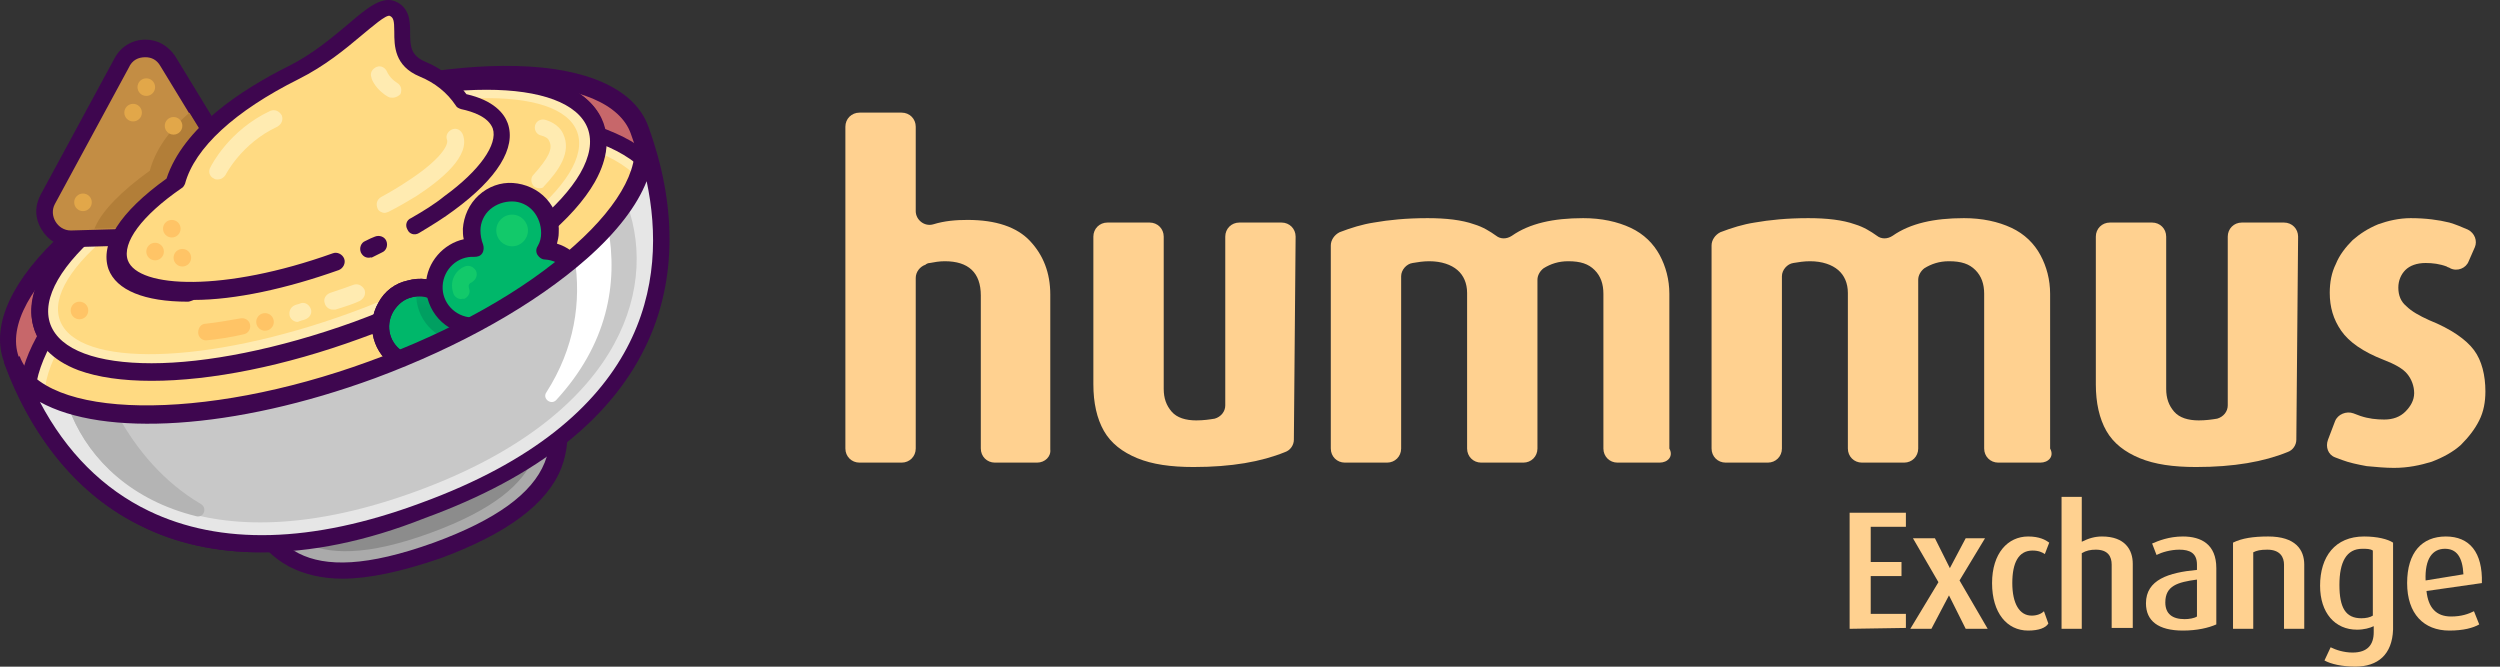 <svg width="150" height="40" viewBox="0 0 150 40" fill="none" xmlns="http://www.w3.org/2000/svg">
<rect x="0" y="0" width="150" height="40" fill="#333333" stroke="none"/>
<path d="M110.977 37.729V30.764H114.354V31.608H112.243V33.719H114.09V34.563H112.243V36.832H114.354V37.676L110.977 37.729Z" fill="#FFD190"/>
<path d="M117.942 37.729L116.939 35.724L115.884 37.729H114.618L116.306 34.932L114.776 32.294H116.095L116.992 34.088L117.942 32.294H119.102L117.572 34.827L119.261 37.729H117.942Z" fill="#FFD190"/>
<path d="M121.688 37.834C120.421 37.834 119.524 36.779 119.524 34.985C119.524 33.191 120.474 32.189 121.688 32.189C122.374 32.189 122.743 32.4 122.954 32.558L122.69 33.244C122.532 33.138 122.321 33.033 121.952 33.033C121.107 33.033 120.738 33.772 120.738 34.985C120.738 36.199 121.16 36.937 121.899 36.937C122.215 36.937 122.479 36.832 122.637 36.673L122.901 37.412C122.743 37.676 122.321 37.834 121.688 37.834Z" fill="#FFD190"/>
<path d="M126.7 37.729V33.877C126.7 33.402 126.489 32.98 125.75 32.98C125.434 32.98 125.17 33.033 124.906 33.191V37.729H123.693V29.814H124.906V32.505C125.328 32.294 125.698 32.189 126.12 32.189C127.492 32.189 127.966 32.98 127.966 33.824V37.676H126.7V37.729Z" fill="#FFD190"/>
<path d="M130.974 37.834C129.496 37.834 128.758 37.254 128.758 36.199C128.758 34.774 130.13 34.352 131.818 34.194V33.877C131.818 33.191 131.396 32.98 130.763 32.98C130.235 32.98 129.707 33.138 129.391 33.297L129.127 32.611C129.496 32.453 130.13 32.189 130.974 32.189C132.082 32.189 132.979 32.664 132.979 34.088V37.465C132.504 37.676 131.818 37.834 130.974 37.834ZM131.818 34.774C130.657 34.932 129.919 35.143 129.919 36.146C129.919 36.832 130.341 37.148 131.079 37.148C131.343 37.148 131.66 37.096 131.818 36.99V34.774Z" fill="#FFD190"/>
<path d="M137.041 37.729V33.877C137.041 33.455 136.83 32.98 136.039 32.98C135.617 32.98 135.406 33.033 135.195 33.138V37.729H133.981V32.558C134.509 32.294 135.195 32.189 136.092 32.189C137.727 32.189 138.255 32.98 138.255 33.877V37.729H137.041Z" fill="#FFD190"/>
<path d="M141.315 39.997C140.524 39.997 139.838 39.839 139.468 39.628L139.838 38.837C140.154 38.995 140.629 39.153 141.157 39.153C142.054 39.153 142.423 38.678 142.423 37.94V37.57C142.212 37.676 141.843 37.781 141.421 37.781C140.101 37.781 139.205 36.779 139.205 35.143C139.205 33.402 140.101 32.189 141.843 32.189C142.634 32.189 143.267 32.347 143.584 32.558V37.781C143.531 39.259 142.687 39.997 141.315 39.997ZM142.37 33.033C142.212 32.927 142.001 32.927 141.737 32.927C140.787 32.927 140.365 33.719 140.365 35.091C140.365 36.462 140.735 37.096 141.684 37.096C141.948 37.096 142.212 37.043 142.37 36.937V33.033Z" fill="#FFD190"/>
<path d="M145.589 35.46C145.694 36.462 146.169 36.99 147.066 36.99C147.699 36.99 148.121 36.832 148.438 36.673L148.754 37.465C148.385 37.676 147.805 37.834 146.96 37.834C145.43 37.834 144.428 36.832 144.428 34.985C144.428 33.138 145.325 32.189 146.749 32.189C148.174 32.189 148.965 33.138 148.913 34.985L145.589 35.46ZM146.697 32.927C145.958 32.927 145.483 33.508 145.536 34.827L147.805 34.458C147.752 33.402 147.383 32.927 146.697 32.927Z" fill="#FFD190"/>
<path d="M62.225 27.757H59.693C59.218 27.757 58.849 27.387 58.849 26.913V17.732C58.849 16.36 58.11 15.674 56.685 15.674C56.369 15.674 56.052 15.727 55.789 15.78C55.683 15.78 55.578 15.833 55.525 15.885C55.208 15.991 54.944 16.308 54.944 16.677V26.913C54.944 27.387 54.575 27.757 54.1 27.757H51.568C51.093 27.757 50.723 27.387 50.723 26.913V7.602C50.723 7.127 51.093 6.758 51.568 6.758H54.1C54.575 6.758 54.944 7.127 54.944 7.602V12.667C54.944 13.195 55.472 13.617 56 13.458C56.685 13.247 57.371 13.195 58.057 13.195C59.746 13.195 61.012 13.617 61.803 14.461C62.595 15.305 63.017 16.36 63.017 17.679V26.965C63.07 27.387 62.7 27.757 62.225 27.757Z" fill="#FFD190"/>
<path d="M77.632 26.385C77.632 26.702 77.421 27.018 77.104 27.124C75.68 27.704 73.886 28.021 71.617 28.021C70.245 28.021 69.137 27.862 68.24 27.493C67.343 27.124 66.657 26.596 66.235 25.857C65.813 25.119 65.602 24.169 65.602 23.061V14.197C65.602 13.722 65.972 13.353 66.446 13.353H68.979C69.454 13.353 69.823 13.722 69.823 14.197V23.325C69.823 23.905 69.981 24.327 70.298 24.697C70.615 25.066 71.142 25.224 71.775 25.224C72.197 25.224 72.567 25.172 72.883 25.119C73.253 25.013 73.516 24.697 73.516 24.327V14.197C73.516 13.722 73.886 13.353 74.361 13.353H76.893C77.368 13.353 77.737 13.722 77.737 14.197L77.632 26.385Z" fill="#FFD190"/>
<path d="M99.581 27.757H97.048C96.573 27.757 96.204 27.387 96.204 26.913V17.627C96.204 17.046 96.046 16.571 95.676 16.202C95.307 15.833 94.832 15.674 94.094 15.674C93.513 15.674 93.038 15.833 92.616 16.096C92.405 16.255 92.247 16.519 92.247 16.782V26.913C92.247 27.387 91.877 27.757 91.403 27.757H88.87C88.395 27.757 88.026 27.387 88.026 26.913V17.574C88.026 16.994 87.815 16.519 87.445 16.202C87.076 15.886 86.496 15.674 85.757 15.674C85.388 15.674 85.071 15.727 84.755 15.78C84.385 15.833 84.069 16.202 84.069 16.571V26.913C84.069 27.387 83.699 27.757 83.225 27.757H80.692C80.217 27.757 79.848 27.387 79.848 26.913V14.725C79.848 14.408 80.059 14.092 80.376 13.933C81.061 13.669 81.747 13.458 82.433 13.353C83.33 13.195 84.385 13.089 85.652 13.089C86.76 13.089 87.709 13.195 88.448 13.458C88.976 13.617 89.398 13.88 89.767 14.144C90.031 14.355 90.4 14.355 90.717 14.144C91.772 13.406 93.197 13.089 94.99 13.089C96.098 13.089 97.048 13.3 97.84 13.669C98.631 14.039 99.211 14.619 99.581 15.305C99.95 15.991 100.161 16.782 100.161 17.627V26.913C100.425 27.387 100.056 27.757 99.581 27.757Z" fill="#FFD190"/>
<path d="M122.426 27.757H119.894C119.419 27.757 119.05 27.387 119.05 26.913V17.627C119.05 17.046 118.891 16.571 118.522 16.202C118.153 15.833 117.678 15.674 116.939 15.674C116.359 15.674 115.884 15.833 115.462 16.096C115.251 16.255 115.093 16.519 115.093 16.782V26.913C115.093 27.387 114.723 27.757 114.248 27.757H111.716C111.241 27.757 110.872 27.387 110.872 26.913V17.574C110.872 16.994 110.661 16.519 110.291 16.202C109.922 15.886 109.342 15.674 108.603 15.674C108.234 15.674 107.917 15.727 107.6 15.78C107.231 15.833 106.915 16.202 106.915 16.571V26.913C106.915 27.387 106.545 27.757 106.07 27.757H103.538C103.063 27.757 102.694 27.387 102.694 26.913V14.725C102.694 14.408 102.905 14.092 103.221 13.933C103.907 13.669 104.593 13.458 105.279 13.353C106.176 13.195 107.231 13.089 108.497 13.089C109.605 13.089 110.555 13.195 111.294 13.458C111.821 13.617 112.243 13.88 112.613 14.144C112.877 14.355 113.246 14.355 113.562 14.144C114.618 13.406 116.042 13.089 117.836 13.089C118.944 13.089 119.894 13.3 120.685 13.669C121.477 14.039 122.057 14.619 122.426 15.305C122.796 15.991 123.007 16.782 123.007 17.627V26.913C123.271 27.387 122.901 27.757 122.426 27.757Z" fill="#FFD190"/>
<path d="M137.78 26.385C137.78 26.702 137.569 27.018 137.252 27.124C135.828 27.704 134.034 28.021 131.765 28.021C130.393 28.021 129.285 27.862 128.389 27.493C127.492 27.124 126.806 26.596 126.384 25.857C125.961 25.119 125.75 24.169 125.75 23.061V14.197C125.75 13.722 126.12 13.353 126.595 13.353H129.127C129.602 13.353 129.971 13.722 129.971 14.197V23.325C129.971 23.905 130.13 24.327 130.446 24.697C130.763 25.066 131.29 25.224 131.924 25.224C132.346 25.224 132.715 25.172 133.032 25.119C133.401 25.013 133.665 24.697 133.665 24.327V14.197C133.665 13.722 134.034 13.353 134.509 13.353H137.041C137.516 13.353 137.886 13.722 137.886 14.197L137.78 26.385Z" fill="#FFD190"/>
<path d="M149.124 23.483C149.124 24.116 149.018 24.697 148.754 25.224C148.491 25.752 148.121 26.227 147.646 26.702C147.172 27.124 146.591 27.44 145.905 27.704C145.219 27.915 144.481 28.073 143.637 28.073C143.109 28.073 142.581 28.021 142.001 27.968C141.421 27.862 140.946 27.757 140.524 27.599C140.365 27.546 140.26 27.493 140.101 27.44C139.679 27.282 139.521 26.807 139.679 26.385L140.101 25.277C140.26 24.855 140.787 24.644 141.209 24.802C141.368 24.855 141.473 24.908 141.632 24.96C142.106 25.119 142.581 25.172 143.056 25.172C143.584 25.172 144.006 25.013 144.322 24.697C144.639 24.38 144.85 24.011 144.85 23.589C144.85 23.167 144.692 22.744 144.428 22.428C144.164 22.111 143.689 21.848 143.003 21.584C141.79 21.109 140.946 20.529 140.471 19.843C139.996 19.157 139.785 18.418 139.785 17.574C139.785 16.941 139.89 16.36 140.154 15.833C140.365 15.305 140.735 14.83 141.157 14.408C141.579 14.039 142.054 13.722 142.687 13.458C143.267 13.247 143.953 13.089 144.639 13.089C145.536 13.089 146.327 13.195 146.96 13.353C147.33 13.458 147.699 13.617 148.068 13.775C148.491 13.986 148.649 14.461 148.491 14.83L148.121 15.674C147.963 16.096 147.435 16.308 147.013 16.096C146.961 16.044 146.855 16.044 146.802 15.991C146.38 15.833 145.958 15.78 145.536 15.78C145.008 15.78 144.586 15.938 144.322 16.202C144.059 16.466 143.9 16.835 143.9 17.257C143.9 17.732 144.059 18.102 144.375 18.365C144.692 18.682 145.167 18.946 145.747 19.209C147.066 19.737 147.963 20.37 148.438 21.003C148.913 21.637 149.124 22.533 149.124 23.483Z" fill="#FFD190"/>
<path d="M38.43 7.866C41.332 15.885 39.907 25.435 25.398 30.711C10.889 35.988 3.66 29.603 0.705 21.584C-0.825 17.416 6.404 10.979 16.851 7.18C27.245 3.434 36.9 3.697 38.43 7.866Z" fill="#C7676A"/>
<path d="M15.637 33.138C12.999 33.138 10.572 32.611 8.461 31.556C4.768 29.762 1.919 26.332 0.231 21.689C-1.405 17.204 5.823 10.609 16.64 6.652C21.757 4.805 26.823 3.856 30.991 3.961C35.317 4.067 38.114 5.386 38.905 7.602C40.593 12.245 40.593 16.677 38.905 20.423C36.847 25.013 32.362 28.601 25.556 31.081C21.916 32.505 18.645 33.138 15.637 33.138ZM30.199 5.069C26.295 5.069 21.652 6.019 16.956 7.707C6.984 11.348 -0.244 17.627 1.128 21.425C2.71 25.805 5.401 29.023 8.831 30.711C13.104 32.769 18.592 32.664 25.134 30.236C41.121 24.433 39.96 13.828 37.85 8.024C37.217 6.23 34.684 5.175 30.885 5.069C30.674 5.069 30.463 5.069 30.199 5.069Z" fill="#3E064F"/>
<path d="M32.732 22.375C34.051 26.068 34.789 29.92 26.242 33.033C17.695 36.146 15.743 32.716 14.424 29.076C13.738 27.176 16.217 24.538 22.338 22.322C28.458 20.106 31.993 20.476 32.732 22.375Z" fill="#AAAAAA"/>
<path d="M20.544 34.721C19.33 34.721 18.222 34.458 17.326 33.983C15.373 32.927 14.529 30.975 13.896 29.181C13.579 28.337 13.632 27.018 15.426 25.383C16.851 24.116 19.172 22.85 22.127 21.742C25.081 20.687 27.667 20.159 29.566 20.212C32.046 20.317 32.89 21.32 33.207 22.164C33.84 23.958 34.473 26.016 33.681 28.073C32.837 30.236 30.41 32.03 26.4 33.508C24.079 34.299 22.127 34.721 20.544 34.721ZM29.197 21.267C27.561 21.267 25.345 21.689 22.443 22.744C16.428 24.908 14.318 27.387 14.846 28.865C16.218 32.611 17.959 35.46 26.031 32.558C29.777 31.186 31.94 29.603 32.679 27.757C33.365 26.068 32.785 24.169 32.204 22.586C31.94 21.742 30.938 21.267 29.197 21.267Z" fill="#3E064F"/>
<path d="M31.624 22.48C32.837 25.752 33.47 29.181 25.82 31.978C18.17 34.774 16.428 31.714 15.268 28.443C14.634 26.754 16.851 24.38 22.338 22.375C27.825 20.423 31.043 20.792 31.624 22.48Z" fill="#8C8C8C"/>
<path d="M3.133 23.905C3.185 22.217 4.293 20.212 6.298 18.207C9.147 15.358 13.368 12.825 18.222 11.084C22.285 9.607 26.4 8.815 29.988 8.815C30.674 8.815 31.307 8.868 31.94 8.921C34.789 9.185 36.9 10.029 38.061 11.242C38.43 10.451 38.641 9.712 38.641 8.974C34.631 6.019 26.348 5.914 17.536 9.132C8.725 12.351 2.394 17.732 1.286 22.533C1.655 23.114 2.288 23.536 3.133 23.905Z" fill="#3E064F"/>
<path d="M22.285 22.217C30.938 19.051 37.428 14.091 38.483 10.082C35.106 6.969 26.664 6.81 17.853 10.029C9.042 13.247 2.71 18.787 2.13 23.325C5.454 25.699 13.632 25.383 22.285 22.217Z" fill="#FFEBB1"/>
<path d="M22.285 22.217C30.516 19.209 36.742 14.566 38.272 10.662C35.212 7.496 26.822 7.285 18.064 10.504C9.253 13.722 2.974 19.262 2.658 23.641C6.245 25.699 14.054 25.224 22.285 22.217Z" fill="#FFDA82"/>
<path d="M9.042 22.797C5.19 22.797 2.816 21.742 2.077 19.79C0.494 15.463 8.461 9.923 16.692 6.916C21.124 5.333 25.503 4.436 29.038 4.383C32.996 4.331 35.475 5.386 36.161 7.391C37.744 11.717 29.777 17.257 21.546 20.265C17.114 21.847 12.735 22.744 9.2 22.797C9.147 22.797 9.095 22.797 9.042 22.797ZM29.197 6.388C29.144 6.388 29.091 6.388 29.038 6.388C25.715 6.441 21.546 7.285 17.378 8.815C7.987 12.245 3.185 17.099 3.924 19.104C4.293 20.159 6.298 20.792 9.147 20.792C12.471 20.739 16.64 19.895 20.808 18.365C30.199 14.936 35.001 10.082 34.262 8.077C33.945 7.021 31.993 6.388 29.197 6.388Z" fill="#3E064F"/>
<path d="M19.951 15.84C26.276 13.538 30.749 9.874 29.942 7.656C29.135 5.438 23.353 5.506 17.027 7.808C10.702 10.11 6.229 13.774 7.036 15.992C7.843 18.21 13.625 18.142 19.951 15.84Z" fill="#FFDA82"/>
<path d="M22.496 14.777C22.707 14.672 22.918 14.566 23.129 14.514L22.496 14.777Z" fill="#FFDA82"/>
<path d="M22.496 15.305C22.285 15.305 22.127 15.2 22.021 14.988C21.916 14.725 22.021 14.408 22.285 14.303C22.496 14.197 22.707 14.091 22.865 14.039C23.129 13.933 23.446 14.039 23.551 14.303C23.657 14.566 23.551 14.883 23.287 14.988C23.076 15.094 22.865 15.2 22.654 15.305C22.654 15.305 22.549 15.305 22.496 15.305Z" fill="#3E064F"/>
<path d="M9.042 22.27C5.454 22.27 3.133 21.32 2.499 19.579C1.866 17.837 3.08 15.569 5.876 13.247C8.567 11.031 12.471 8.921 16.798 7.338C21.23 5.702 25.609 4.858 29.144 4.858C32.679 4.858 35.053 5.808 35.686 7.549C36.32 9.29 35.106 11.559 32.31 13.88C29.619 16.096 25.715 18.207 21.388 19.79C16.956 21.372 12.577 22.27 9.042 22.27Z" fill="#FFEBB1"/>
<path d="M29.197 5.386C32.415 5.386 34.684 6.177 35.264 7.707C36.425 10.873 30.146 16.044 21.23 19.315C16.692 20.95 12.366 21.795 9.095 21.795C5.823 21.795 3.607 21.003 3.027 19.473C1.866 16.307 8.145 11.137 17.062 7.866C21.546 6.177 25.873 5.386 29.197 5.386ZM29.197 4.383C25.609 4.383 21.177 5.28 16.692 6.916C12.26 8.499 8.356 10.662 5.612 12.931C4.241 14.091 3.238 15.199 2.605 16.307C1.708 17.89 1.814 19.104 2.077 19.842C2.341 20.581 3.027 21.584 4.715 22.217C5.876 22.639 7.353 22.85 9.095 22.85C12.682 22.85 17.114 21.953 21.599 20.317C26.031 18.734 29.935 16.571 32.679 14.303C34.051 13.142 35.053 12.034 35.686 10.926C36.583 9.343 36.478 8.129 36.214 7.391C35.95 6.652 35.264 5.65 33.576 5.016C32.415 4.594 30.938 4.383 29.197 4.383Z" fill="#3E064F"/>
<path d="M21.009 18.776C29.579 15.657 35.679 10.797 34.633 7.922C33.586 5.047 25.79 5.245 17.219 8.364C8.649 11.483 2.549 16.343 3.595 19.218C4.642 22.093 12.438 21.895 21.009 18.776Z" fill="#FFDA82"/>
<path d="M4.241 14.25C3.66 14.25 3.185 13.933 2.869 13.459C2.552 12.984 2.552 12.403 2.816 11.876L7.248 3.698C7.512 3.17 8.039 2.853 8.673 2.853C9.253 2.853 9.728 3.117 10.044 3.592L14.898 11.559C15.215 12.034 15.215 12.667 14.951 13.142C14.687 13.669 14.16 13.986 13.579 13.986L4.241 14.25Z" fill="#C38D44"/>
<path d="M8.725 3.434C9.095 3.434 9.411 3.592 9.622 3.961L14.476 11.928C14.898 12.614 14.424 13.564 13.579 13.564L4.293 13.828C4.293 13.828 4.293 13.828 4.241 13.828C3.449 13.828 2.921 12.931 3.291 12.245L7.723 4.067C7.934 3.592 8.303 3.434 8.725 3.434ZM8.725 2.378C7.934 2.378 7.248 2.801 6.879 3.486L2.447 11.665C2.077 12.35 2.077 13.089 2.499 13.775C2.869 14.408 3.555 14.83 4.293 14.83H4.346L13.632 14.566C14.371 14.566 15.057 14.144 15.426 13.458C15.795 12.772 15.795 11.981 15.373 11.348L10.519 3.381C10.097 2.748 9.464 2.378 8.725 2.378Z" fill="#3E064F"/>
<path d="M8.989 10.24C7.301 11.454 6.087 12.667 5.665 13.722L13.632 13.511C14.476 13.511 14.951 12.562 14.529 11.876L11.363 6.758C10.15 7.813 9.306 9.026 8.989 10.24Z" fill="#B27E38"/>
<path d="M24.817 13.617C25.556 13.195 26.242 12.72 26.875 12.298C29.144 10.609 30.41 8.921 29.935 7.655C29.672 6.916 28.827 6.441 27.614 6.177C27.034 5.333 26.242 4.647 25.24 4.278C23.076 3.381 24.765 1.165 23.393 0.637C22.39 0.268 20.649 2.959 17.537 4.489C13.949 6.283 11.152 8.552 10.414 11.084C7.881 12.825 6.509 14.672 6.984 15.991C7.776 18.207 13.579 18.154 19.911 15.885" fill="#FFDA82"/>
<path d="M11.258 18.101C8.672 18.101 6.984 17.416 6.509 16.149C5.982 14.619 7.195 12.72 9.992 10.715C10.994 7.655 14.476 5.386 17.325 3.961C18.803 3.223 19.963 2.22 20.913 1.429C22.021 0.479 22.865 -0.207 23.657 0.057C24.607 0.426 24.607 1.323 24.607 1.956C24.607 2.801 24.659 3.328 25.503 3.697C26.506 4.12 27.35 4.753 27.983 5.65C29.619 6.019 30.252 6.81 30.463 7.391C30.991 8.868 29.83 10.715 27.244 12.614C26.611 13.089 25.925 13.511 25.134 13.986C24.87 14.144 24.554 14.039 24.448 13.775C24.29 13.511 24.395 13.195 24.659 13.089C25.398 12.667 26.084 12.245 26.664 11.77C28.775 10.24 29.883 8.657 29.566 7.707C29.302 7.021 28.405 6.705 27.667 6.547C27.508 6.494 27.403 6.441 27.35 6.336C26.823 5.544 26.084 4.964 25.187 4.594C23.657 3.961 23.657 2.748 23.657 1.904C23.657 1.218 23.604 1.059 23.393 0.954C23.182 0.848 22.285 1.64 21.705 2.115C20.702 2.959 19.489 3.961 17.906 4.753C14.107 6.652 11.68 8.868 11.1 11.031C11.047 11.137 10.994 11.242 10.889 11.295C8.514 12.931 7.301 14.566 7.67 15.622C8.303 17.31 13.474 17.521 19.963 15.2C20.227 15.094 20.544 15.252 20.649 15.516C20.755 15.78 20.597 16.096 20.333 16.202C17.22 17.31 14.107 17.996 11.627 17.996C11.363 18.101 11.311 18.101 11.258 18.101Z" fill="#3E064F"/>
<path d="M9.306 15.621C9.597 15.621 9.833 15.385 9.833 15.094C9.833 14.803 9.597 14.566 9.306 14.566C9.014 14.566 8.778 14.803 8.778 15.094C8.778 15.385 9.014 15.621 9.306 15.621Z" fill="#FFC466"/>
<path d="M15.901 19.843C16.192 19.843 16.428 19.606 16.428 19.315C16.428 19.023 16.192 18.787 15.901 18.787C15.61 18.787 15.373 19.023 15.373 19.315C15.373 19.606 15.61 19.843 15.901 19.843Z" fill="#FFC466"/>
<path d="M8.778 5.755C9.069 5.755 9.306 5.519 9.306 5.228C9.306 4.936 9.069 4.7 8.778 4.7C8.487 4.7 8.25 4.936 8.25 5.228C8.25 5.519 8.487 5.755 8.778 5.755Z" fill="#E2A749"/>
<path d="M10.414 8.077C10.705 8.077 10.941 7.84 10.941 7.549C10.941 7.258 10.705 7.021 10.414 7.021C10.122 7.021 9.886 7.258 9.886 7.549C9.886 7.84 10.122 8.077 10.414 8.077Z" fill="#E2A749"/>
<path d="M7.987 7.285C8.278 7.285 8.514 7.049 8.514 6.758C8.514 6.466 8.278 6.23 7.987 6.23C7.695 6.23 7.459 6.466 7.459 6.758C7.459 7.049 7.695 7.285 7.987 7.285Z" fill="#E2A749"/>
<path d="M4.979 12.667C5.271 12.667 5.507 12.431 5.507 12.139C5.507 11.848 5.271 11.612 4.979 11.612C4.688 11.612 4.452 11.848 4.452 12.139C4.452 12.431 4.688 12.667 4.979 12.667Z" fill="#E2A749"/>
<path d="M10.941 15.991C11.233 15.991 11.469 15.755 11.469 15.463C11.469 15.172 11.233 14.936 10.941 14.936C10.65 14.936 10.414 15.172 10.414 15.463C10.414 15.755 10.65 15.991 10.941 15.991Z" fill="#FFC466"/>
<path d="M10.308 14.25C10.6 14.25 10.836 14.014 10.836 13.722C10.836 13.431 10.6 13.195 10.308 13.195C10.017 13.195 9.781 13.431 9.781 13.722C9.781 14.014 10.017 14.25 10.308 14.25Z" fill="#FFC466"/>
<path d="M4.768 19.157C5.06 19.157 5.296 18.92 5.296 18.629C5.296 18.337 5.06 18.101 4.768 18.101C4.477 18.101 4.241 18.337 4.241 18.629C4.241 18.92 4.477 19.157 4.768 19.157Z" fill="#FFC466"/>
<path d="M13.052 10.768C12.999 10.768 12.893 10.768 12.841 10.715C12.577 10.609 12.471 10.293 12.63 10.029C12.682 9.923 13.738 7.813 16.217 6.652C16.481 6.547 16.745 6.652 16.903 6.916C17.009 7.18 16.903 7.444 16.64 7.602C14.476 8.604 13.527 10.504 13.527 10.504C13.421 10.662 13.263 10.768 13.052 10.768Z" fill="#FFEBB1"/>
<path d="M23.551 5.861C23.446 5.861 23.393 5.861 23.288 5.808C22.549 5.386 22.285 4.753 22.285 4.647C22.18 4.383 22.338 4.12 22.602 4.014C22.865 3.908 23.129 4.067 23.235 4.331C23.235 4.331 23.393 4.7 23.815 4.964C24.079 5.122 24.132 5.386 24.026 5.65C23.921 5.755 23.762 5.861 23.551 5.861Z" fill="#FFEBB1"/>
<path d="M12.366 20.423C12.102 20.423 11.891 20.212 11.891 19.948C11.891 19.684 12.049 19.42 12.366 19.42C12.893 19.368 13.843 19.209 14.424 19.104C14.687 19.051 14.951 19.209 15.004 19.473C15.057 19.737 14.898 20.001 14.635 20.054C14.002 20.212 12.999 20.37 12.366 20.423C12.419 20.423 12.419 20.423 12.366 20.423Z" fill="#FFC466"/>
<path d="M32.362 11.295C32.257 11.295 32.099 11.242 32.046 11.19C31.835 10.979 31.835 10.662 31.993 10.504C32.89 9.501 33.207 8.921 32.943 8.446C32.89 8.288 32.679 8.182 32.468 8.129C32.204 8.077 32.046 7.813 32.099 7.549C32.151 7.285 32.415 7.127 32.679 7.18C32.89 7.233 33.523 7.444 33.787 8.024C34.315 9.132 33.523 10.24 32.626 11.19C32.626 11.242 32.521 11.295 32.362 11.295Z" fill="#FFEBB1"/>
<path d="M19.963 18.576C19.752 18.576 19.541 18.418 19.489 18.207C19.383 17.943 19.541 17.679 19.805 17.574C20.438 17.363 20.913 17.204 21.177 17.099C21.441 16.993 21.705 17.099 21.863 17.363C21.968 17.627 21.863 17.89 21.599 18.049C21.282 18.207 20.808 18.365 20.122 18.576C20.016 18.576 19.963 18.576 19.963 18.576Z" fill="#FFEBB1"/>
<path d="M17.853 19.315C17.642 19.315 17.431 19.157 17.378 18.945C17.325 18.682 17.431 18.418 17.695 18.312C17.8 18.26 17.906 18.26 18.011 18.207C18.275 18.101 18.539 18.26 18.645 18.523C18.75 18.787 18.592 19.051 18.328 19.157C18.222 19.209 18.117 19.209 18.011 19.262C17.959 19.262 17.906 19.315 17.853 19.315Z" fill="#FFEBB1"/>
<path d="M23.076 12.773C22.918 12.773 22.707 12.667 22.654 12.509C22.549 12.245 22.602 11.981 22.865 11.823C23.446 11.506 23.973 11.19 24.448 10.873C26.4 9.607 26.928 8.71 26.823 8.393C26.717 8.129 26.875 7.866 27.139 7.76C27.403 7.655 27.667 7.813 27.772 8.077C28.247 9.343 26.506 10.768 24.976 11.77C24.448 12.087 23.921 12.403 23.288 12.72C23.235 12.72 23.182 12.773 23.076 12.773Z" fill="#FFEBB1"/>
<path d="M22.127 14.936C22.338 14.83 22.549 14.725 22.76 14.672L22.127 14.936Z" fill="#FFDA82"/>
<path d="M22.127 15.463C21.916 15.463 21.757 15.358 21.652 15.147C21.546 14.883 21.652 14.566 21.916 14.461C22.127 14.355 22.338 14.25 22.496 14.197C22.76 14.091 23.076 14.197 23.182 14.461C23.288 14.725 23.182 15.041 22.918 15.147C22.707 15.252 22.496 15.358 22.285 15.463C22.285 15.411 22.232 15.463 22.127 15.463Z" fill="#3E064F"/>
<path d="M27.139 18.312C26.928 17.996 26.664 17.785 26.348 17.574C25.24 16.941 23.815 17.31 23.129 18.418C22.496 19.526 22.865 20.951 23.973 21.637C24.29 21.848 24.659 21.9 25.029 21.953C24.395 23.061 24.765 24.486 25.926 25.172C27.034 25.805 28.458 25.435 29.144 24.327C29.619 23.536 29.513 22.586 29.091 21.9C29.936 21.953 30.78 21.531 31.255 20.739C31.888 19.631 31.518 18.207 30.41 17.521C29.197 16.835 27.772 17.204 27.139 18.312Z" fill="#00B76A"/>
<path d="M27.086 25.963C26.611 25.963 26.137 25.857 25.662 25.594C24.501 24.908 23.973 23.589 24.343 22.322C24.132 22.27 23.973 22.164 23.762 22.058C22.39 21.267 21.916 19.526 22.707 18.154C23.076 17.468 23.709 16.993 24.448 16.835C25.187 16.624 25.978 16.73 26.611 17.099C26.77 17.204 26.981 17.31 27.139 17.468C28.036 16.571 29.461 16.308 30.621 16.993C31.307 17.363 31.782 17.996 31.94 18.735C32.151 19.473 32.046 20.265 31.677 20.898C31.254 21.584 30.621 22.058 29.83 22.27C30.041 23.008 29.988 23.852 29.566 24.538C29.038 25.488 28.089 25.963 27.086 25.963ZM25.187 17.785C25.029 17.785 24.87 17.785 24.712 17.838C24.237 17.943 23.868 18.26 23.604 18.682C23.076 19.579 23.393 20.687 24.29 21.162C24.554 21.32 24.817 21.373 25.081 21.425C25.24 21.425 25.398 21.531 25.503 21.689C25.609 21.848 25.609 22.059 25.503 22.217C25.029 23.114 25.292 24.222 26.189 24.697C27.086 25.224 28.194 24.908 28.669 24.011C29.038 23.43 28.986 22.692 28.616 22.111C28.511 21.953 28.511 21.742 28.616 21.584C28.722 21.425 28.88 21.32 29.091 21.32C29.777 21.373 30.41 21.003 30.78 20.423C31.043 20.001 31.096 19.526 30.938 19.051C30.78 18.576 30.516 18.207 30.094 17.943C29.197 17.468 28.089 17.732 27.614 18.629C27.508 18.787 27.35 18.893 27.192 18.893C27.034 18.893 26.823 18.787 26.77 18.682C26.611 18.418 26.4 18.26 26.137 18.101C25.82 17.89 25.503 17.785 25.187 17.785Z" fill="#3E064F"/>
<mask id="mask0_302_722" style="mask-type:luminance" maskUnits="userSpaceOnUse" x="22" y="17" width="10" height="9">
<path d="M27.139 18.312C26.928 17.996 26.664 17.785 26.348 17.574C25.24 16.941 23.815 17.31 23.129 18.418C22.496 19.526 22.865 20.95 23.973 21.636C24.29 21.847 24.659 21.9 25.029 21.953C24.395 23.061 24.765 24.485 25.926 25.171C27.034 25.805 28.458 25.435 29.144 24.327C29.619 23.536 29.513 22.586 29.091 21.9C29.936 21.953 30.78 21.531 31.255 20.739C31.888 19.631 31.518 18.207 30.41 17.521C29.197 16.835 27.772 17.204 27.139 18.312Z" fill="white"/>
</mask>
<g mask="url(#mask0_302_722)">
<path d="M31.202 20.265C31.465 19.262 31.043 18.207 30.094 17.679C28.986 17.046 27.561 17.416 26.875 18.523C26.664 18.207 26.4 17.996 26.084 17.785C25.715 17.574 25.345 17.468 24.976 17.468C24.976 17.521 24.976 17.521 24.976 17.574C24.923 19.104 26.084 20.423 27.667 20.528C28.775 20.581 29.724 20.001 30.252 19.104C30.41 19.579 30.78 19.948 31.202 20.265Z" fill="#009F61"/>
</g>
<path d="M27.086 25.963C26.611 25.963 26.137 25.857 25.662 25.594C24.501 24.908 23.973 23.589 24.343 22.322C24.132 22.27 23.973 22.164 23.762 22.058C22.39 21.267 21.916 19.526 22.707 18.154C23.076 17.468 23.709 16.993 24.448 16.835C25.187 16.624 25.978 16.73 26.611 17.099C26.77 17.204 26.981 17.31 27.139 17.468C28.036 16.571 29.461 16.308 30.621 16.993C31.307 17.363 31.782 17.996 31.94 18.735C32.151 19.473 32.046 20.265 31.677 20.898C31.254 21.584 30.621 22.058 29.83 22.27C30.041 23.008 29.988 23.852 29.566 24.538C29.038 25.488 28.089 25.963 27.086 25.963ZM25.187 17.785C25.029 17.785 24.87 17.785 24.712 17.838C24.237 17.943 23.868 18.26 23.604 18.682C23.076 19.579 23.393 20.687 24.29 21.162C24.554 21.32 24.817 21.373 25.081 21.425C25.24 21.425 25.398 21.531 25.503 21.689C25.609 21.848 25.609 22.059 25.503 22.217C25.029 23.114 25.292 24.222 26.189 24.697C27.086 25.224 28.194 24.908 28.669 24.011C29.038 23.43 28.986 22.692 28.616 22.111C28.511 21.953 28.511 21.742 28.616 21.584C28.722 21.425 28.88 21.32 29.091 21.32C29.777 21.373 30.41 21.003 30.78 20.423C31.043 20.001 31.096 19.526 30.938 19.051C30.78 18.576 30.516 18.207 30.094 17.943C29.197 17.468 28.089 17.732 27.614 18.629C27.508 18.787 27.35 18.893 27.192 18.893C27.034 18.893 26.823 18.787 26.77 18.682C26.611 18.418 26.4 18.26 26.137 18.101C25.82 17.89 25.503 17.785 25.187 17.785Z" fill="#3E064F"/>
<path d="M32.732 15.041C32.89 14.725 32.996 14.355 33.048 13.986C33.101 12.667 32.099 11.612 30.832 11.506C29.513 11.454 28.458 12.456 28.353 13.722C28.353 14.092 28.405 14.461 28.564 14.777C27.297 14.725 26.189 15.727 26.137 16.994C26.084 18.26 27.086 19.368 28.353 19.473C29.25 19.526 30.094 19.051 30.516 18.312C30.885 19.104 31.624 19.631 32.521 19.684C33.84 19.737 34.895 18.735 35.001 17.468C35.053 16.202 34.051 15.094 32.732 15.041Z" fill="#00B76A"/>
<path d="M32.626 20.265C32.574 20.265 32.521 20.265 32.468 20.265C31.677 20.212 30.938 19.843 30.41 19.262C29.83 19.79 29.091 20.106 28.3 20.053C26.717 20.001 25.503 18.629 25.556 17.046C25.609 15.727 26.611 14.619 27.825 14.355C27.772 14.144 27.772 13.933 27.772 13.722C27.825 12.983 28.142 12.245 28.722 11.717C29.302 11.19 30.041 10.926 30.78 10.979C31.518 11.031 32.257 11.348 32.785 11.928C33.312 12.509 33.576 13.247 33.523 13.986C33.523 14.197 33.471 14.408 33.418 14.619C34.631 14.988 35.475 16.149 35.423 17.521C35.423 19.051 34.156 20.265 32.626 20.265ZM30.463 17.837C30.516 17.837 30.516 17.837 30.463 17.837C30.674 17.837 30.832 17.943 30.938 18.154C31.202 18.787 31.835 19.209 32.521 19.209C33.523 19.262 34.367 18.471 34.42 17.468C34.473 16.466 33.681 15.622 32.679 15.569C32.521 15.569 32.362 15.463 32.257 15.305C32.151 15.147 32.151 14.936 32.257 14.777C32.415 14.514 32.468 14.25 32.468 13.986C32.468 13.511 32.31 13.036 31.993 12.667C31.677 12.298 31.202 12.086 30.727 12.086C30.252 12.086 29.777 12.245 29.408 12.561C29.038 12.878 28.827 13.353 28.827 13.828C28.827 14.091 28.88 14.408 28.986 14.672C29.038 14.83 29.038 15.041 28.933 15.2C28.827 15.358 28.669 15.411 28.458 15.411C27.456 15.358 26.611 16.149 26.559 17.152C26.506 18.154 27.297 18.998 28.3 19.051C28.986 19.104 29.619 18.735 29.988 18.154C30.146 17.943 30.305 17.837 30.463 17.837Z" fill="#3E064F"/>
<path d="M30.727 14.777C31.251 14.777 31.677 14.352 31.677 13.828C31.677 13.303 31.251 12.878 30.727 12.878C30.202 12.878 29.777 13.303 29.777 13.828C29.777 14.352 30.202 14.777 30.727 14.777Z" fill="#12C96A"/>
<path d="M27.667 17.943C27.456 17.943 27.245 17.785 27.192 17.574C26.928 16.73 27.456 16.149 27.878 15.991C28.142 15.885 28.405 15.991 28.564 16.255C28.669 16.518 28.564 16.782 28.3 16.941C28.036 17.046 28.142 17.257 28.142 17.31C28.247 17.574 28.089 17.837 27.825 17.943C27.825 17.89 27.719 17.943 27.667 17.943Z" fill="#12C96A"/>
<path d="M0.706 21.584C3.607 29.603 10.836 35.987 25.398 30.711C39.907 25.435 41.385 15.885 38.43 7.866C39.96 12.034 32.732 18.471 22.285 22.27C11.838 26.016 2.183 25.752 0.706 21.584Z" fill="#E6E6E6"/>
<path d="M4.135 24.485C6.087 29.762 12.893 33.877 24.923 29.498C36.953 25.119 39.538 17.574 37.639 12.298L30.252 18.735L21.388 22.692L12.999 24.697L4.135 24.485Z" fill="#C8C8C8"/>
<path d="M34.473 15.463C34.895 18.101 34.473 20.898 32.785 23.536C32.521 23.905 33.048 24.327 33.365 24.011C36.425 20.687 37.111 17.046 36.478 13.617L34.473 15.463Z" fill="white"/>
<path d="M4.504 24.38C4.293 24.433 4.188 24.697 4.293 24.908C5.454 27.651 7.934 30.026 11.785 30.975C12.207 31.081 12.471 30.5 12.049 30.236C9.886 28.97 8.198 27.018 7.037 24.855L4.504 24.38Z" fill="#B4B4B4"/>
<path d="M15.637 33.138C12.999 33.138 10.572 32.611 8.462 31.555C4.768 29.762 1.919 26.332 0.231 21.742L1.18 21.373C2.552 25.171 12.155 25.33 22.127 21.689C27.086 19.895 31.518 17.416 34.473 14.725C37.322 12.192 38.588 9.712 37.903 7.971L38.852 7.602C40.541 12.245 40.541 16.677 38.852 20.423C36.794 25.013 32.31 28.601 25.503 31.081C21.916 32.505 18.645 33.138 15.637 33.138ZM2.394 24.116C3.977 27.124 6.193 29.34 8.936 30.659C13.21 32.716 18.697 32.611 25.24 30.184C38.852 25.224 40.066 16.835 38.799 10.873C38.219 12.35 37.005 13.933 35.212 15.516C32.099 18.26 27.614 20.792 22.496 22.692C14.002 25.805 6.193 26.227 2.394 24.116Z" fill="#3E064F"/>
</svg>
